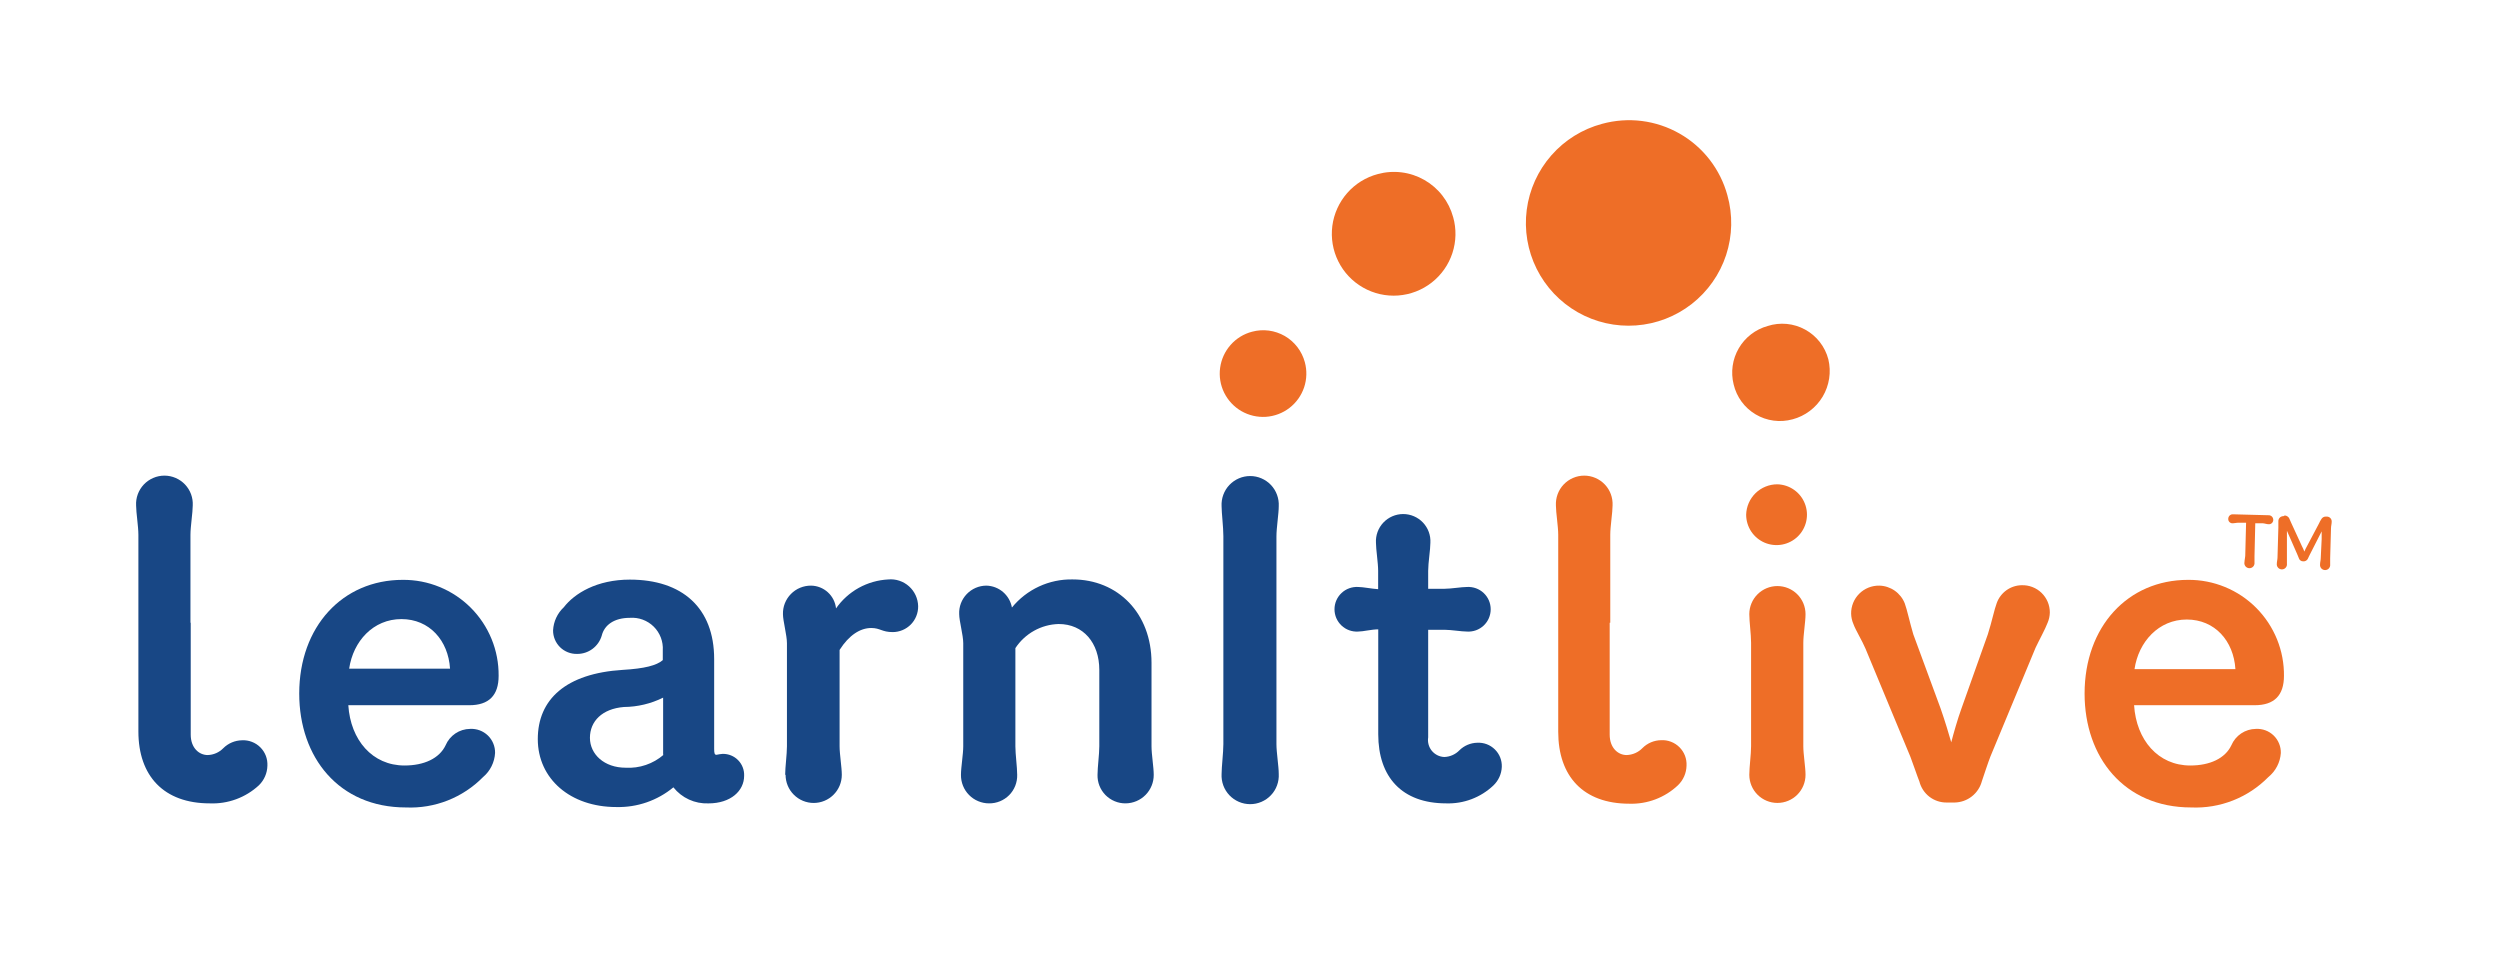 <svg width="104" height="40" viewBox="0 0 104 40" fill="none" xmlns="http://www.w3.org/2000/svg">
<path d="M20.743 28.114C20.743 28.931 20.335 29.339 19.521 29.337H14.49C14.582 30.785 15.49 31.845 16.829 31.845C17.645 31.845 18.277 31.548 18.535 31.008C18.62 30.806 18.762 30.634 18.943 30.512C19.124 30.39 19.337 30.324 19.556 30.322C19.691 30.314 19.827 30.335 19.954 30.382C20.081 30.429 20.197 30.502 20.295 30.596C20.393 30.691 20.47 30.804 20.521 30.93C20.573 31.055 20.598 31.19 20.595 31.326C20.584 31.517 20.534 31.705 20.448 31.877C20.363 32.049 20.243 32.201 20.096 32.325C19.68 32.749 19.178 33.081 18.625 33.299C18.072 33.517 17.479 33.616 16.885 33.59C14.098 33.59 12.448 31.509 12.448 28.853C12.448 26.069 14.246 24.122 16.754 24.122C17.28 24.118 17.8 24.218 18.287 24.418C18.773 24.617 19.214 24.911 19.585 25.282C19.957 25.654 20.25 26.096 20.449 26.582C20.648 27.068 20.748 27.589 20.743 28.114ZM14.525 27.817H18.722C18.648 26.645 17.867 25.754 16.698 25.754C15.528 25.754 14.691 26.673 14.525 27.817Z" fill="#184785"/>
<path d="M28.013 32.753C27.347 33.304 26.504 33.595 25.639 33.573C23.728 33.573 22.372 32.4 22.372 30.746C22.372 29.093 23.541 28.015 25.904 27.867C26.812 27.814 27.317 27.683 27.572 27.461V27.055C27.583 26.872 27.555 26.69 27.49 26.52C27.424 26.349 27.324 26.195 27.194 26.067C27.064 25.939 26.908 25.84 26.737 25.777C26.566 25.714 26.383 25.688 26.201 25.702C25.551 25.702 25.141 25.998 25.032 26.444C24.967 26.664 24.831 26.858 24.646 26.995C24.462 27.132 24.237 27.205 24.007 27.203C23.877 27.206 23.747 27.183 23.625 27.135C23.503 27.087 23.392 27.015 23.299 26.924C23.206 26.832 23.132 26.723 23.082 26.602C23.032 26.481 23.006 26.352 23.008 26.221C23.027 25.855 23.188 25.51 23.456 25.26C23.901 24.684 24.83 24.112 26.201 24.112C28.374 24.112 29.709 25.281 29.709 27.415V31.156C29.709 31.343 29.73 31.4 29.805 31.4C29.89 31.381 29.976 31.368 30.062 31.361C30.182 31.359 30.301 31.381 30.412 31.426C30.522 31.471 30.623 31.538 30.706 31.624C30.79 31.709 30.855 31.811 30.898 31.922C30.941 32.034 30.961 32.153 30.956 32.273C30.956 32.901 30.398 33.421 29.469 33.421C29.191 33.432 28.914 33.377 28.661 33.261C28.408 33.145 28.186 32.971 28.013 32.753ZM27.586 31.4V29.022C27.078 29.274 26.52 29.407 25.954 29.411C25.046 29.485 24.541 30.008 24.541 30.693C24.541 31.379 25.138 31.937 26.028 31.937C26.603 31.97 27.168 31.777 27.604 31.4" fill="#184785"/>
<path d="M32.663 32.233C32.663 31.919 32.737 31.378 32.737 31.046V26.758C32.737 26.425 32.571 25.828 32.571 25.549C32.567 25.394 32.594 25.239 32.651 25.095C32.709 24.95 32.794 24.819 32.904 24.708C33.013 24.597 33.143 24.509 33.287 24.45C33.43 24.391 33.584 24.361 33.74 24.362C33.999 24.366 34.247 24.464 34.439 24.639C34.63 24.813 34.751 25.052 34.779 25.309C35.025 24.956 35.349 24.664 35.725 24.455C36.102 24.247 36.521 24.127 36.951 24.105C37.107 24.09 37.264 24.108 37.413 24.158C37.561 24.207 37.698 24.286 37.815 24.391C37.931 24.495 38.025 24.622 38.091 24.765C38.156 24.907 38.191 25.061 38.195 25.217C38.197 25.358 38.171 25.498 38.119 25.628C38.067 25.759 37.989 25.878 37.891 25.978C37.792 26.078 37.674 26.158 37.545 26.212C37.415 26.267 37.276 26.295 37.135 26.295C36.69 26.295 36.616 26.125 36.245 26.125C35.782 26.125 35.316 26.425 34.927 27.037V31.046C34.927 31.378 35.019 31.919 35.019 32.233C35.019 32.544 34.896 32.841 34.676 33.06C34.457 33.28 34.16 33.403 33.849 33.403C33.539 33.403 33.242 33.28 33.023 33.06C32.803 32.841 32.68 32.544 32.68 32.233" fill="#184785"/>
<path d="M45.731 27.87C45.731 26.739 45.063 25.959 44.042 25.959C43.683 25.968 43.332 26.064 43.018 26.239C42.704 26.414 42.437 26.662 42.24 26.962V31.046C42.24 31.378 42.315 31.919 42.315 32.233C42.319 32.389 42.292 32.543 42.235 32.688C42.178 32.833 42.092 32.965 41.983 33.076C41.873 33.186 41.743 33.274 41.599 33.333C41.455 33.392 41.301 33.422 41.145 33.42C40.99 33.42 40.837 33.389 40.694 33.329C40.55 33.27 40.421 33.182 40.312 33.071C40.203 32.961 40.117 32.83 40.06 32.686C40.002 32.542 39.974 32.388 39.976 32.233C39.976 31.919 40.071 31.378 40.071 31.046V26.757C40.071 26.425 39.902 25.828 39.902 25.549C39.895 25.396 39.919 25.243 39.973 25.099C40.027 24.956 40.11 24.825 40.216 24.714C40.322 24.603 40.449 24.515 40.59 24.454C40.731 24.394 40.882 24.362 41.036 24.362C41.29 24.369 41.535 24.463 41.728 24.629C41.921 24.795 42.051 25.023 42.096 25.273C42.4 24.9 42.785 24.601 43.222 24.398C43.659 24.196 44.136 24.095 44.618 24.104C46.511 24.104 47.903 25.517 47.903 27.573V31.046C47.903 31.378 47.995 31.919 47.995 32.233C47.997 32.545 47.875 32.846 47.656 33.068C47.437 33.291 47.138 33.417 46.826 33.42C46.67 33.422 46.516 33.392 46.373 33.332C46.229 33.273 46.099 33.185 45.989 33.075C45.88 32.964 45.795 32.832 45.737 32.688C45.68 32.543 45.653 32.388 45.657 32.233C45.657 31.919 45.731 31.378 45.731 31.046V27.87Z" fill="#184785"/>
<path d="M50.892 22.302C50.892 21.931 50.818 21.338 50.818 21.059C50.809 20.897 50.834 20.736 50.889 20.584C50.945 20.432 51.031 20.293 51.142 20.175C51.254 20.058 51.388 19.964 51.536 19.9C51.685 19.836 51.845 19.803 52.007 19.803C52.169 19.803 52.329 19.836 52.477 19.9C52.626 19.964 52.76 20.058 52.871 20.175C52.983 20.293 53.069 20.432 53.124 20.584C53.18 20.736 53.205 20.897 53.196 21.059C53.196 21.373 53.1 21.949 53.1 22.32V30.954C53.1 31.307 53.196 31.88 53.196 32.198C53.205 32.359 53.18 32.521 53.124 32.673C53.069 32.825 52.983 32.964 52.871 33.081C52.76 33.199 52.626 33.292 52.477 33.356C52.329 33.42 52.169 33.453 52.007 33.453C51.845 33.453 51.685 33.42 51.536 33.356C51.388 33.292 51.254 33.199 51.142 33.081C51.031 32.964 50.945 32.825 50.889 32.673C50.834 32.521 50.809 32.359 50.818 32.198C50.818 31.901 50.892 31.304 50.892 30.954V22.302Z" fill="#184785"/>
<path d="M56.498 24.418C56.703 24.418 57.056 24.493 57.331 24.51V23.751C57.331 23.415 57.24 22.86 57.24 22.581C57.231 22.427 57.254 22.273 57.307 22.128C57.36 21.983 57.442 21.851 57.548 21.739C57.654 21.627 57.782 21.538 57.923 21.477C58.065 21.416 58.218 21.384 58.372 21.384C58.526 21.384 58.679 21.416 58.821 21.477C58.962 21.538 59.09 21.627 59.196 21.739C59.302 21.851 59.384 21.983 59.437 22.128C59.49 22.273 59.513 22.427 59.504 22.581C59.504 22.86 59.412 23.415 59.412 23.751V24.493H60.098C60.359 24.493 60.804 24.418 61.027 24.418C61.153 24.411 61.28 24.429 61.4 24.472C61.519 24.515 61.628 24.582 61.721 24.669C61.813 24.756 61.887 24.861 61.937 24.977C61.987 25.093 62.013 25.219 62.013 25.346C62.013 25.473 61.987 25.598 61.937 25.715C61.887 25.831 61.813 25.936 61.721 26.023C61.628 26.11 61.519 26.177 61.4 26.22C61.28 26.263 61.153 26.281 61.027 26.273C60.804 26.273 60.359 26.199 60.098 26.199H59.412V30.675C59.397 30.773 59.402 30.874 59.428 30.97C59.454 31.066 59.5 31.155 59.563 31.233C59.627 31.31 59.705 31.372 59.794 31.417C59.883 31.462 59.981 31.487 60.08 31.491C60.319 31.484 60.546 31.384 60.712 31.212C60.91 31.016 61.176 30.904 61.454 30.898C61.589 30.891 61.723 30.912 61.849 30.959C61.975 31.007 62.089 31.081 62.185 31.175C62.281 31.269 62.357 31.382 62.407 31.507C62.456 31.632 62.48 31.766 62.475 31.901C62.464 32.196 62.337 32.475 62.122 32.678C61.861 32.925 61.553 33.118 61.216 33.245C60.879 33.373 60.521 33.432 60.161 33.42C58.324 33.42 57.335 32.328 57.335 30.544V26.181C57.059 26.181 56.706 26.273 56.501 26.273C56.375 26.281 56.248 26.263 56.129 26.22C56.009 26.177 55.9 26.11 55.808 26.023C55.715 25.936 55.642 25.831 55.591 25.715C55.541 25.598 55.515 25.473 55.515 25.346C55.515 25.219 55.541 25.093 55.591 24.977C55.642 24.861 55.715 24.756 55.808 24.669C55.9 24.582 56.009 24.515 56.129 24.472C56.248 24.429 56.375 24.411 56.501 24.418" fill="#184785"/>
<path d="M66.963 25.906V30.559C66.963 31.12 67.316 31.41 67.669 31.41C67.917 31.402 68.153 31.299 68.326 31.12C68.531 30.914 68.809 30.797 69.1 30.792C69.241 30.784 69.382 30.806 69.514 30.857C69.646 30.908 69.766 30.985 69.866 31.085C69.966 31.185 70.044 31.305 70.095 31.437C70.145 31.569 70.167 31.711 70.16 31.852C70.153 32.159 70.026 32.45 69.806 32.664C69.536 32.92 69.217 33.12 68.869 33.252C68.521 33.384 68.151 33.446 67.779 33.434C65.867 33.434 64.822 32.297 64.822 30.442V22.25C64.822 21.896 64.726 21.321 64.726 21.031C64.718 20.871 64.742 20.71 64.797 20.56C64.852 20.409 64.937 20.272 65.048 20.155C65.158 20.039 65.291 19.946 65.438 19.883C65.585 19.819 65.744 19.786 65.904 19.786C66.065 19.786 66.224 19.819 66.371 19.883C66.518 19.946 66.651 20.039 66.761 20.155C66.872 20.272 66.957 20.409 67.012 20.56C67.067 20.71 67.091 20.871 67.083 21.031C67.083 21.321 66.987 21.9 66.987 22.25V25.906H66.963Z" fill="#EE6E27"/>
<path d="M7.934 25.906V30.559C7.934 31.12 8.287 31.41 8.64 31.41C8.886 31.403 9.119 31.3 9.29 31.124C9.496 30.919 9.773 30.802 10.064 30.796C10.205 30.788 10.346 30.81 10.478 30.861C10.61 30.911 10.73 30.989 10.83 31.089C10.93 31.189 11.008 31.309 11.059 31.441C11.109 31.573 11.131 31.714 11.124 31.855C11.117 32.162 10.99 32.454 10.77 32.668C10.496 32.922 10.174 33.119 9.823 33.248C9.472 33.377 9.099 33.436 8.725 33.42C6.817 33.42 5.757 32.283 5.757 30.428V22.25C5.757 21.896 5.662 21.321 5.662 21.031C5.653 20.871 5.677 20.71 5.732 20.56C5.788 20.409 5.873 20.272 5.983 20.155C6.094 20.039 6.226 19.946 6.374 19.883C6.521 19.819 6.68 19.786 6.84 19.786C7 19.786 7.159 19.819 7.307 19.883C7.454 19.946 7.587 20.039 7.697 20.155C7.807 20.272 7.893 20.409 7.948 20.56C8.003 20.71 8.027 20.871 8.018 21.031C8.018 21.321 7.923 21.9 7.923 22.25V25.906H7.934Z" fill="#184785"/>
<path d="M73.94 20.147C74.189 20.154 74.43 20.234 74.633 20.377C74.837 20.52 74.993 20.72 75.083 20.952C75.174 21.184 75.194 21.437 75.141 21.68C75.088 21.923 74.965 22.145 74.787 22.318C74.609 22.491 74.383 22.608 74.139 22.654C73.895 22.7 73.642 22.673 73.413 22.577C73.184 22.48 72.989 22.318 72.851 22.111C72.714 21.904 72.641 21.661 72.64 21.412C72.649 21.073 72.789 20.751 73.032 20.514C73.275 20.278 73.601 20.146 73.94 20.147ZM72.845 26.739C72.845 26.386 72.771 25.867 72.771 25.549C72.771 25.239 72.894 24.941 73.114 24.722C73.333 24.503 73.63 24.38 73.94 24.38C74.251 24.38 74.548 24.503 74.767 24.722C74.987 24.941 75.11 25.239 75.11 25.549C75.11 25.867 75.018 26.404 75.018 26.739V31.046C75.018 31.378 75.11 31.918 75.11 32.233C75.11 32.543 74.987 32.84 74.767 33.06C74.548 33.279 74.251 33.402 73.94 33.402C73.63 33.402 73.333 33.279 73.114 33.06C72.894 32.84 72.771 32.543 72.771 32.233C72.771 31.918 72.845 31.378 72.845 31.046V26.739Z" fill="#EE6E27"/>
<path d="M82.8 31.474C82.726 31.657 82.504 32.325 82.447 32.495C82.381 32.746 82.234 32.97 82.029 33.13C81.825 33.291 81.573 33.38 81.313 33.385H80.981C80.721 33.387 80.469 33.303 80.263 33.145C80.058 32.986 79.911 32.764 79.847 32.512C79.776 32.343 79.55 31.675 79.476 31.491L77.603 26.98C77.473 26.666 77.194 26.217 77.102 25.959C77.043 25.824 77.011 25.679 77.007 25.532C77.004 25.377 77.033 25.224 77.091 25.08C77.149 24.937 77.236 24.807 77.345 24.698C77.454 24.589 77.585 24.503 77.728 24.445C77.871 24.388 78.025 24.359 78.179 24.362C78.409 24.367 78.633 24.441 78.822 24.573C79.01 24.705 79.156 24.89 79.239 25.104C79.331 25.348 79.444 25.885 79.593 26.387L80.727 29.467C80.91 29.986 81.08 30.562 81.172 30.88C81.263 30.527 81.43 29.933 81.599 29.467L82.694 26.387C82.86 25.867 82.97 25.327 83.065 25.086C83.142 24.872 83.283 24.686 83.469 24.553C83.654 24.421 83.876 24.348 84.104 24.345C84.256 24.34 84.407 24.366 84.549 24.421C84.69 24.475 84.82 24.558 84.929 24.664C85.038 24.77 85.124 24.896 85.184 25.036C85.243 25.176 85.273 25.327 85.273 25.479C85.27 25.626 85.239 25.771 85.181 25.906C85.086 26.164 84.828 26.63 84.68 26.945L82.8 31.474Z" fill="#EE6E27"/>
<path d="M95.013 28.114C95.013 28.931 94.606 29.339 93.791 29.337H88.778C88.87 30.785 89.778 31.845 91.117 31.845C91.933 31.845 92.565 31.548 92.823 31.008C92.908 30.806 93.05 30.634 93.231 30.512C93.413 30.39 93.626 30.324 93.844 30.322C93.98 30.314 94.115 30.335 94.243 30.382C94.37 30.429 94.486 30.502 94.583 30.596C94.681 30.691 94.758 30.804 94.809 30.93C94.861 31.055 94.886 31.19 94.883 31.326C94.869 31.519 94.817 31.707 94.727 31.879C94.638 32.051 94.514 32.203 94.364 32.325C93.947 32.749 93.446 33.081 92.892 33.299C92.339 33.517 91.746 33.616 91.152 33.59C88.368 33.59 86.719 31.509 86.719 28.853C86.719 26.069 88.517 24.122 91.025 24.122C91.552 24.118 92.074 24.22 92.561 24.42C93.048 24.62 93.49 24.916 93.861 25.289C94.233 25.663 94.526 26.107 94.724 26.595C94.922 27.083 95.02 27.605 95.013 28.132V28.114ZM88.796 27.835H92.993C92.919 26.662 92.138 25.772 90.969 25.772C89.799 25.772 88.962 26.701 88.796 27.835Z" fill="#EE6E27"/>
<path d="M74.565 17.445C74.309 17.515 74.041 17.533 73.778 17.497C73.515 17.462 73.262 17.374 73.034 17.238C72.806 17.103 72.607 16.923 72.45 16.709C72.293 16.495 72.181 16.251 72.12 15.993C71.992 15.483 72.068 14.944 72.332 14.49C72.596 14.036 73.027 13.703 73.533 13.562C73.79 13.479 74.061 13.45 74.329 13.475C74.597 13.501 74.858 13.581 75.094 13.711C75.331 13.84 75.538 14.017 75.704 14.229C75.87 14.442 75.991 14.686 76.059 14.947C76.186 15.476 76.101 16.033 75.823 16.5C75.544 16.966 75.094 17.306 74.568 17.445" fill="#EE6E27"/>
<path d="M54.281 15.067C54.375 15.412 54.364 15.776 54.251 16.115C54.137 16.454 53.925 16.751 53.642 16.969C53.36 17.187 53.018 17.316 52.662 17.34C52.306 17.363 51.95 17.28 51.641 17.102C51.332 16.923 51.083 16.656 50.925 16.336C50.768 16.015 50.709 15.655 50.757 15.301C50.805 14.947 50.957 14.615 51.194 14.348C51.43 14.08 51.741 13.889 52.087 13.799C52.314 13.738 52.551 13.722 52.785 13.753C53.018 13.784 53.243 13.861 53.447 13.978C53.65 14.096 53.829 14.253 53.972 14.44C54.115 14.627 54.22 14.84 54.281 15.067Z" fill="#EE6E27"/>
<path d="M60.451 9.03C60.59 9.521 60.579 10.042 60.42 10.527C60.262 11.012 59.962 11.439 59.56 11.753C59.159 12.068 58.672 12.255 58.163 12.293C57.654 12.33 57.146 12.215 56.703 11.962C56.259 11.709 55.901 11.331 55.674 10.874C55.446 10.417 55.36 9.903 55.425 9.397C55.491 8.891 55.706 8.416 56.042 8.032C56.378 7.648 56.821 7.373 57.314 7.242C57.638 7.153 57.976 7.129 58.309 7.171C58.642 7.213 58.963 7.32 59.255 7.487C59.546 7.653 59.802 7.875 60.007 8.141C60.212 8.406 60.363 8.709 60.451 9.033" fill="#EE6E27"/>
<path d="M71.859 8.122C72.089 8.938 72.07 9.803 71.807 10.608C71.543 11.413 71.045 12.122 70.378 12.644C69.71 13.165 68.903 13.477 68.058 13.538C67.213 13.6 66.368 13.408 65.632 12.989C64.896 12.569 64.302 11.94 63.924 11.181C63.547 10.423 63.403 9.569 63.512 8.729C63.621 7.889 63.977 7.1 64.536 6.463C65.094 5.826 65.83 5.369 66.649 5.151C67.186 5.004 67.747 4.964 68.3 5.033C68.852 5.103 69.386 5.281 69.87 5.557C70.354 5.832 70.779 6.201 71.12 6.641C71.461 7.082 71.713 7.585 71.859 8.122Z" fill="#EE6E27"/>
<path d="M93.37 23.384C93.37 23.306 93.398 23.207 93.402 23.126L93.437 21.745H93.119C93.034 21.745 92.957 21.769 92.886 21.769C92.86 21.771 92.835 21.768 92.811 21.759C92.786 21.75 92.764 21.736 92.746 21.718C92.728 21.7 92.714 21.678 92.705 21.654C92.697 21.63 92.693 21.604 92.695 21.578C92.696 21.553 92.701 21.528 92.712 21.505C92.722 21.481 92.737 21.46 92.756 21.443C92.775 21.426 92.797 21.413 92.822 21.404C92.846 21.396 92.871 21.393 92.897 21.395L94.37 21.434C94.396 21.433 94.422 21.437 94.446 21.446C94.47 21.456 94.492 21.47 94.511 21.488C94.529 21.506 94.544 21.528 94.553 21.552C94.563 21.576 94.568 21.602 94.568 21.628C94.568 21.653 94.563 21.678 94.552 21.701C94.542 21.724 94.527 21.745 94.509 21.762C94.49 21.779 94.468 21.792 94.444 21.8C94.42 21.808 94.395 21.811 94.37 21.808C94.299 21.808 94.214 21.773 94.137 21.769H93.819L93.787 23.14C93.787 23.218 93.787 23.32 93.787 23.398C93.791 23.428 93.788 23.458 93.779 23.487C93.771 23.516 93.756 23.543 93.736 23.565C93.716 23.588 93.692 23.606 93.664 23.618C93.637 23.631 93.607 23.637 93.577 23.637C93.546 23.637 93.517 23.631 93.489 23.618C93.462 23.606 93.437 23.588 93.417 23.565C93.398 23.543 93.383 23.516 93.374 23.487C93.365 23.458 93.363 23.428 93.367 23.398L93.37 23.384ZM95.048 21.444C95.084 21.446 95.119 21.457 95.149 21.476C95.18 21.494 95.206 21.52 95.225 21.55C95.253 21.6 95.274 21.67 95.313 21.748L95.758 22.716C95.798 22.79 95.833 22.867 95.861 22.946C95.892 22.869 95.929 22.795 95.97 22.723L96.468 21.78C96.498 21.712 96.534 21.647 96.574 21.586C96.594 21.555 96.621 21.53 96.653 21.513C96.686 21.496 96.722 21.488 96.758 21.49H96.797C96.825 21.49 96.853 21.496 96.879 21.507C96.905 21.519 96.928 21.535 96.947 21.556C96.966 21.578 96.981 21.602 96.989 21.629C96.998 21.656 97.001 21.685 96.998 21.713C96.998 21.791 96.97 21.889 96.97 21.967L96.935 23.218C96.935 23.296 96.935 23.398 96.935 23.476C96.939 23.506 96.936 23.536 96.927 23.565C96.918 23.594 96.903 23.62 96.884 23.643C96.864 23.666 96.839 23.684 96.812 23.696C96.784 23.709 96.754 23.715 96.724 23.715C96.694 23.715 96.665 23.709 96.637 23.696C96.609 23.684 96.585 23.666 96.565 23.643C96.545 23.62 96.53 23.594 96.522 23.565C96.513 23.536 96.51 23.506 96.514 23.476C96.514 23.398 96.543 23.299 96.543 23.221L96.581 22.43C96.581 22.338 96.581 22.204 96.581 22.105L96.09 23.069C96.066 23.108 96.034 23.193 96.009 23.239C95.993 23.275 95.965 23.305 95.931 23.325C95.897 23.346 95.858 23.355 95.818 23.352C95.778 23.354 95.739 23.343 95.706 23.321C95.672 23.299 95.647 23.266 95.635 23.228C95.613 23.182 95.585 23.094 95.564 23.055L95.136 22.08C95.136 22.183 95.136 22.306 95.136 22.398V23.193C95.136 23.267 95.136 23.37 95.136 23.447C95.14 23.477 95.138 23.508 95.129 23.537C95.12 23.565 95.105 23.592 95.085 23.615C95.066 23.637 95.041 23.655 95.014 23.668C94.986 23.68 94.956 23.687 94.926 23.687C94.896 23.687 94.866 23.68 94.839 23.668C94.811 23.655 94.787 23.637 94.767 23.615C94.747 23.592 94.732 23.565 94.723 23.537C94.715 23.508 94.712 23.477 94.716 23.447C94.716 23.37 94.744 23.271 94.744 23.193L94.78 21.942C94.78 21.865 94.78 21.762 94.78 21.684C94.779 21.657 94.783 21.629 94.793 21.603C94.803 21.577 94.819 21.554 94.838 21.534C94.858 21.514 94.881 21.498 94.907 21.488C94.933 21.477 94.96 21.472 94.988 21.473L95.048 21.444Z" fill="#EE6E27"/>
</svg>
